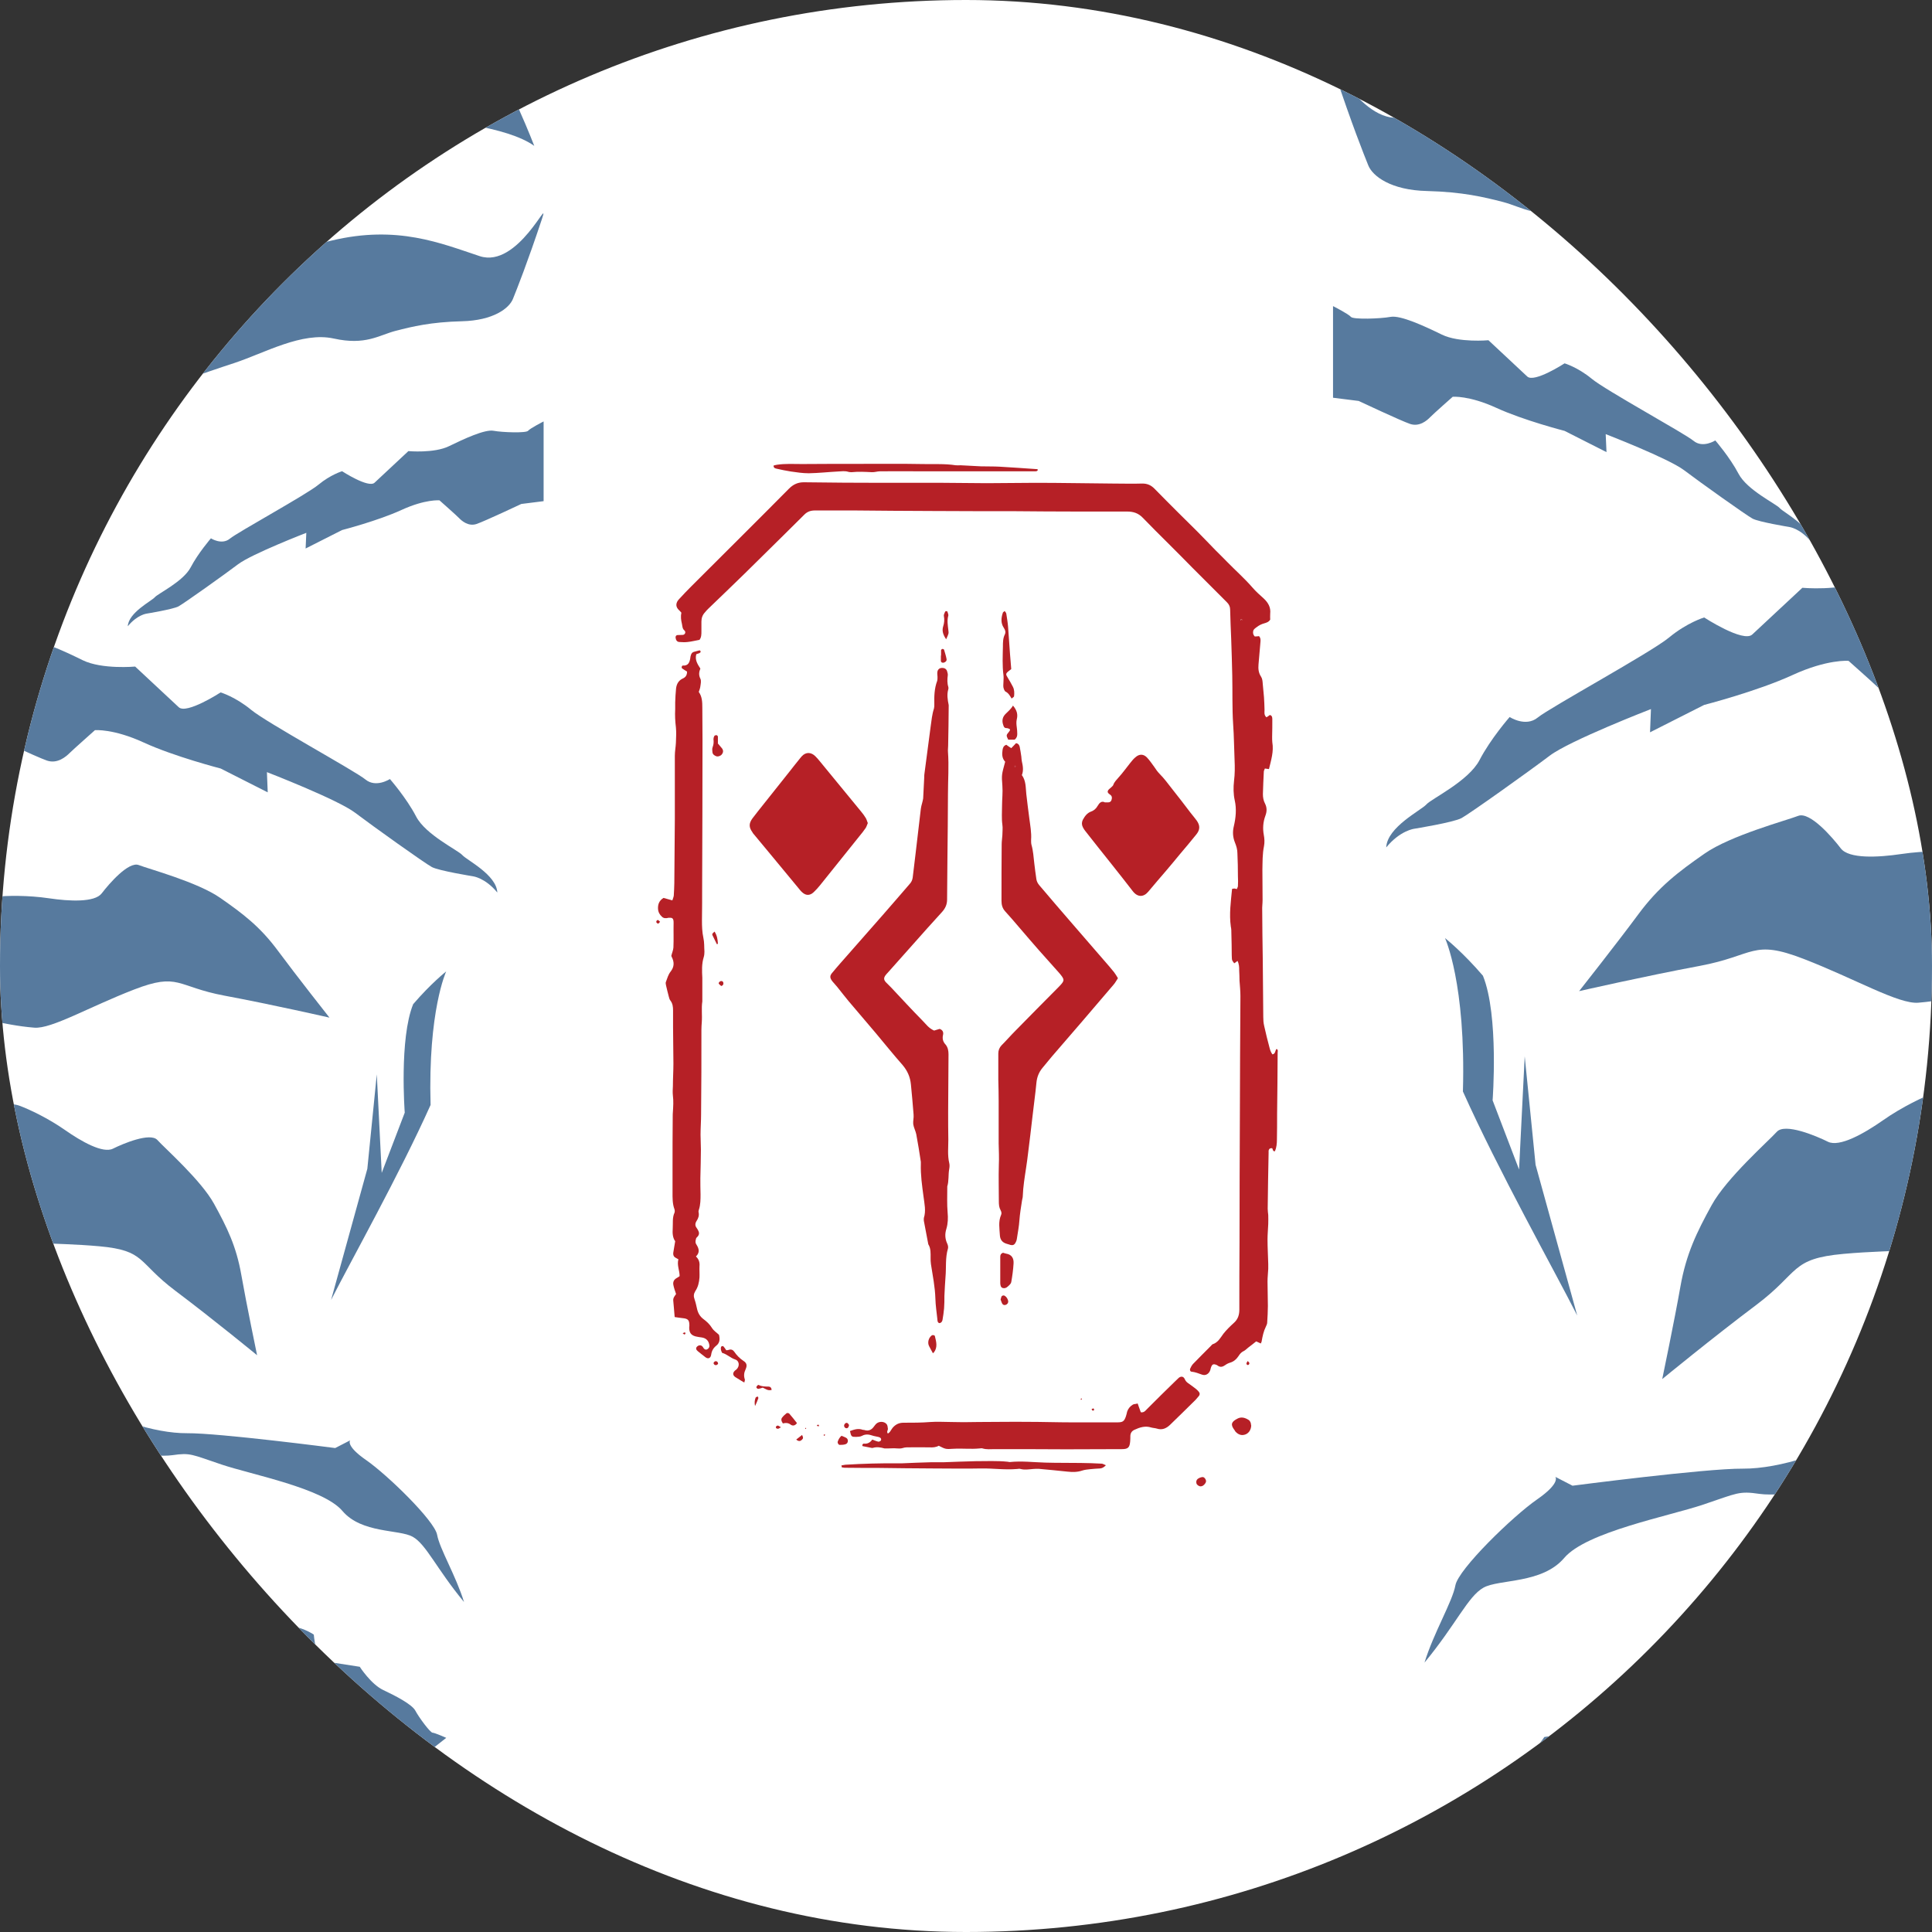 <svg xmlns="http://www.w3.org/2000/svg" fill="none" viewBox="0 0 75 75" height="75" width="75">
<rect x="0" y="0" width="75" height="75" fill="#333333" stroke="none"/>
<g clip-path="url(#clip0_2831_17148)">
<rect fill="white" rx="37.5" height="75" width="75"></rect>
<g clip-path="url(#clip1_2831_17148)">
<path fill="#B62026" d="M48.07 37.279C48.008 37.327 47.974 37.355 47.912 37.396C47.884 37.348 47.843 37.313 47.829 37.265C47.816 37.203 47.822 37.141 47.816 37.079C47.816 36.797 47.809 36.515 47.802 36.24C47.802 36.151 47.802 36.061 47.781 35.972C47.712 35.483 47.781 35.002 47.829 34.506C47.871 34.499 47.891 34.492 47.919 34.492C47.946 34.492 47.967 34.506 48.015 34.513C48.029 34.472 48.056 34.43 48.056 34.396C48.063 34.272 48.063 34.142 48.056 34.018C48.056 33.722 48.05 33.419 48.036 33.123C48.036 32.979 47.995 32.841 47.939 32.703C47.857 32.497 47.843 32.291 47.898 32.07C47.974 31.747 48.008 31.403 47.933 31.073C47.877 30.818 47.877 30.57 47.905 30.316C47.939 30.048 47.939 29.772 47.926 29.504C47.905 29.043 47.905 28.582 47.871 28.121C47.829 27.488 47.85 26.855 47.836 26.222C47.829 25.754 47.809 25.279 47.795 24.812C47.781 24.433 47.761 24.055 47.754 23.669C47.754 23.552 47.712 23.463 47.63 23.381C47.183 22.933 46.735 22.486 46.288 22.039C45.978 21.722 45.669 21.413 45.352 21.096C45.022 20.766 44.685 20.436 44.362 20.099C44.19 19.92 43.997 19.858 43.756 19.858C43.116 19.858 42.476 19.858 41.837 19.858C40.997 19.858 40.158 19.851 39.325 19.844C38.286 19.844 37.247 19.844 36.201 19.837C35.19 19.837 34.185 19.823 33.174 19.816C32.665 19.816 32.149 19.816 31.64 19.816C31.475 19.816 31.344 19.858 31.227 19.975C30.959 20.243 30.683 20.511 30.415 20.78C29.913 21.275 29.41 21.77 28.908 22.266C28.44 22.72 27.973 23.174 27.505 23.621C27.45 23.669 27.408 23.724 27.36 23.779C27.271 23.876 27.229 23.993 27.229 24.13C27.229 24.254 27.229 24.385 27.229 24.509C27.229 24.626 27.229 24.743 27.154 24.839C26.995 24.867 26.844 24.908 26.693 24.922C26.59 24.936 26.479 24.929 26.369 24.922C26.28 24.915 26.239 24.853 26.225 24.75C26.225 24.695 26.245 24.66 26.3 24.653C26.369 24.646 26.445 24.653 26.514 24.646C26.596 24.633 26.631 24.536 26.576 24.481C26.486 24.406 26.493 24.316 26.473 24.22C26.438 24.075 26.418 23.938 26.452 23.786C26.418 23.745 26.383 23.704 26.342 23.669C26.239 23.559 26.232 23.449 26.307 23.325C26.321 23.305 26.342 23.284 26.356 23.264C26.514 23.091 26.679 22.919 26.844 22.754C28.103 21.495 29.376 20.236 30.628 18.97C30.8 18.798 30.986 18.716 31.227 18.722C32.245 18.736 33.27 18.743 34.289 18.743C35.066 18.743 35.844 18.743 36.621 18.743C37.178 18.743 37.743 18.757 38.3 18.757C38.933 18.757 39.566 18.743 40.199 18.743C41.19 18.743 42.187 18.764 43.178 18.771C43.57 18.771 43.956 18.784 44.348 18.771C44.534 18.771 44.678 18.832 44.809 18.963C45.112 19.273 45.421 19.582 45.724 19.885C45.972 20.133 46.226 20.381 46.474 20.628C46.715 20.869 46.949 21.117 47.19 21.364C47.341 21.516 47.499 21.667 47.651 21.826C47.974 22.156 48.318 22.459 48.621 22.809C48.758 22.968 48.916 23.105 49.068 23.243C49.233 23.401 49.336 23.58 49.309 23.821C49.302 23.903 49.309 23.986 49.309 24.055C49.247 24.151 49.164 24.172 49.075 24.199C48.971 24.227 48.875 24.275 48.786 24.344C48.724 24.392 48.662 24.426 48.648 24.502C48.634 24.578 48.648 24.646 48.71 24.708C48.765 24.708 48.82 24.701 48.875 24.695C48.944 24.77 48.937 24.853 48.93 24.929C48.903 25.218 48.882 25.506 48.855 25.796C48.841 25.961 48.855 26.119 48.951 26.263C49.006 26.346 49.013 26.449 49.02 26.552C49.033 26.724 49.054 26.896 49.068 27.068C49.082 27.233 49.082 27.392 49.089 27.557C49.089 27.653 49.061 27.756 49.164 27.846C49.205 27.818 49.254 27.791 49.295 27.756C49.384 27.777 49.391 27.853 49.391 27.922C49.391 28.149 49.391 28.376 49.384 28.603C49.384 28.672 49.384 28.747 49.391 28.816C49.453 29.174 49.343 29.511 49.261 29.855C49.199 29.848 49.157 29.841 49.102 29.834C49.089 29.876 49.061 29.917 49.061 29.958C49.047 30.247 49.033 30.536 49.026 30.825C49.026 30.956 49.047 31.08 49.109 31.197C49.185 31.348 49.185 31.499 49.123 31.665C49.033 31.905 49.013 32.16 49.061 32.414C49.089 32.559 49.095 32.703 49.068 32.848C49.006 33.151 49.013 33.46 49.006 33.77C49.006 34.162 49.013 34.547 49.013 34.94C49.013 35.077 48.992 35.208 48.999 35.346C48.999 35.972 49.013 36.598 49.02 37.217C49.026 37.967 49.033 38.717 49.04 39.474C49.04 39.591 49.047 39.708 49.075 39.825C49.137 40.114 49.212 40.403 49.288 40.692C49.309 40.774 49.343 40.864 49.398 40.932C49.522 40.905 49.494 40.781 49.556 40.719C49.625 40.754 49.598 40.816 49.598 40.864C49.598 41.655 49.584 42.439 49.577 43.23C49.577 43.568 49.577 43.898 49.57 44.235C49.57 44.386 49.556 44.545 49.494 44.689C49.391 44.717 49.419 44.565 49.371 44.572C49.274 44.572 49.261 44.62 49.247 44.669C49.247 44.696 49.247 44.724 49.247 44.751C49.233 45.474 49.219 46.196 49.212 46.925C49.212 47.008 49.226 47.09 49.233 47.166C49.233 47.283 49.24 47.4 49.233 47.517C49.226 47.717 49.205 47.916 49.205 48.116C49.205 48.432 49.226 48.749 49.233 49.065C49.233 49.127 49.233 49.189 49.233 49.258C49.226 49.423 49.205 49.581 49.205 49.746C49.205 50.063 49.219 50.379 49.219 50.696C49.219 50.909 49.205 51.129 49.192 51.343C49.192 51.398 49.164 51.446 49.144 51.494C49.054 51.673 49.013 51.865 48.978 52.065C48.978 52.093 48.958 52.113 48.944 52.154C48.889 52.127 48.834 52.106 48.765 52.072C48.662 52.154 48.559 52.237 48.449 52.319C48.394 52.361 48.339 52.423 48.277 52.45C48.187 52.492 48.132 52.56 48.084 52.636C48.001 52.76 47.898 52.856 47.754 52.898C47.685 52.918 47.616 52.953 47.561 52.994C47.465 53.063 47.368 53.09 47.265 53.008C47.258 53.008 47.251 53.001 47.245 52.994C47.1 52.932 47.052 52.953 47.004 53.104C46.997 53.131 46.99 53.159 46.983 53.186C46.935 53.331 46.804 53.413 46.667 53.365C46.529 53.317 46.398 53.262 46.254 53.248C46.206 53.248 46.185 53.186 46.199 53.138C46.226 53.076 46.261 53.008 46.309 52.953C46.543 52.712 46.777 52.478 47.017 52.237C47.038 52.216 47.052 52.189 47.079 52.182C47.286 52.113 47.375 51.934 47.492 51.776C47.616 51.618 47.761 51.48 47.905 51.349C48.056 51.212 48.111 51.047 48.111 50.84C48.111 49.973 48.111 49.099 48.118 48.233C48.118 46.574 48.125 44.916 48.132 43.258C48.132 41.731 48.146 40.196 48.153 38.669C48.153 38.469 48.132 38.27 48.118 38.07C48.118 37.933 48.111 37.802 48.105 37.664C48.105 37.547 48.105 37.43 48.036 37.293L48.07 37.279ZM48.215 24.089C48.215 24.089 48.215 24.062 48.215 24.041C48.194 24.041 48.18 24.041 48.16 24.048C48.16 24.062 48.16 24.082 48.173 24.089C48.18 24.089 48.201 24.089 48.215 24.089Z"></path>
<path fill="#B62026" d="M36.25 40.01C36.332 39.983 36.408 39.962 36.477 39.942C36.6 39.983 36.635 40.079 36.607 40.182C36.573 40.334 36.614 40.451 36.711 40.554C36.8 40.664 36.821 40.795 36.821 40.932C36.821 41.675 36.807 42.419 36.807 43.162C36.807 43.526 36.807 43.884 36.814 44.249C36.814 44.545 36.779 44.847 36.848 45.143C36.869 45.219 36.862 45.308 36.848 45.384C36.807 45.604 36.841 45.838 36.773 46.058C36.773 46.072 36.773 46.093 36.773 46.113C36.773 46.43 36.759 46.746 36.786 47.063C36.807 47.283 36.8 47.496 36.738 47.703C36.676 47.902 36.683 48.088 36.773 48.281C36.8 48.336 36.814 48.411 36.8 48.467C36.69 48.831 36.738 49.203 36.704 49.574C36.683 49.815 36.676 50.063 36.662 50.304C36.662 50.469 36.662 50.627 36.649 50.792C36.635 50.943 36.614 51.095 36.587 51.246C36.573 51.308 36.532 51.363 36.456 51.363C36.387 51.329 36.394 51.26 36.387 51.198C36.36 50.937 36.318 50.675 36.312 50.414C36.298 49.959 36.208 49.519 36.139 49.072C36.126 48.989 36.126 48.907 36.126 48.831C36.126 48.652 36.139 48.467 36.036 48.301C35.981 47.999 35.919 47.696 35.864 47.393C35.864 47.359 35.857 47.318 35.864 47.283C35.954 47.001 35.885 46.726 35.851 46.45C35.795 46.031 35.734 45.611 35.747 45.184C35.747 45.157 35.747 45.13 35.747 45.102C35.692 44.744 35.637 44.386 35.569 44.029C35.541 43.898 35.472 43.774 35.452 43.643C35.438 43.52 35.479 43.389 35.465 43.265C35.438 42.88 35.397 42.487 35.362 42.102C35.334 41.813 35.231 41.572 35.039 41.345C34.681 40.939 34.344 40.52 33.993 40.1C33.642 39.687 33.291 39.274 32.94 38.861C32.789 38.682 32.651 38.497 32.5 38.311C32.445 38.242 32.376 38.173 32.321 38.105C32.204 37.96 32.204 37.877 32.321 37.747C32.41 37.637 32.507 37.527 32.603 37.416C33.153 36.79 33.704 36.164 34.254 35.538C34.612 35.132 34.963 34.719 35.321 34.307C35.383 34.238 35.417 34.162 35.431 34.066C35.465 33.763 35.507 33.453 35.541 33.151C35.61 32.566 35.678 31.981 35.747 31.396C35.754 31.327 35.775 31.259 35.795 31.183C35.809 31.121 35.83 31.059 35.837 30.997C35.851 30.729 35.864 30.454 35.878 30.185C35.878 30.137 35.878 30.096 35.885 30.048C35.968 29.435 36.043 28.83 36.126 28.217C36.16 27.977 36.181 27.736 36.257 27.502C36.27 27.454 36.27 27.392 36.27 27.344C36.263 27.034 36.27 26.731 36.38 26.435C36.394 26.387 36.394 26.332 36.394 26.277C36.394 26.222 36.38 26.167 36.387 26.112C36.387 26.016 36.449 25.947 36.525 25.933C36.649 25.913 36.738 25.961 36.766 26.057C36.779 26.105 36.8 26.167 36.793 26.215C36.773 26.367 36.766 26.518 36.814 26.669C36.821 26.697 36.821 26.724 36.814 26.752C36.752 26.958 36.786 27.165 36.828 27.371C36.828 27.392 36.828 27.405 36.828 27.426C36.828 27.935 36.814 28.438 36.807 28.947C36.807 29.029 36.793 29.112 36.8 29.188C36.841 29.731 36.8 30.275 36.8 30.818C36.8 31.658 36.786 32.504 36.779 33.343C36.779 33.866 36.766 34.396 36.766 34.919C36.766 35.112 36.697 35.263 36.566 35.407C36.181 35.827 35.802 36.254 35.424 36.68C35.108 37.038 34.784 37.396 34.468 37.754C34.44 37.788 34.406 37.816 34.378 37.857C34.303 37.96 34.303 38.029 34.385 38.125C34.454 38.201 34.529 38.263 34.598 38.339C34.997 38.765 35.397 39.199 35.809 39.618C35.94 39.749 36.05 39.914 36.257 40.004L36.25 40.01Z"></path>
<path fill="#B62026" d="M26.19 51.122C26.17 50.895 26.156 50.689 26.135 50.482C26.128 50.372 26.204 50.297 26.245 50.235C26.204 50.111 26.163 50.001 26.142 49.891C26.115 49.774 26.156 49.677 26.266 49.615C26.307 49.595 26.342 49.567 26.383 49.54C26.383 49.32 26.273 49.113 26.335 48.886C26.3 48.865 26.266 48.845 26.225 48.824C26.149 48.783 26.128 48.714 26.135 48.639C26.156 48.494 26.184 48.356 26.211 48.184C26.115 48.054 26.101 47.875 26.115 47.689C26.128 47.483 26.094 47.269 26.184 47.077C26.197 47.042 26.197 46.987 26.184 46.946C26.101 46.726 26.108 46.499 26.108 46.279C26.108 45.962 26.108 45.645 26.108 45.329C26.108 44.669 26.108 44.008 26.115 43.347C26.115 43.285 26.115 43.224 26.122 43.155C26.135 42.948 26.149 42.742 26.122 42.536C26.108 42.412 26.115 42.281 26.122 42.157C26.122 41.868 26.142 41.579 26.142 41.29C26.142 40.809 26.128 40.334 26.128 39.852C26.128 39.646 26.128 39.432 26.128 39.226C26.128 39.089 26.115 38.958 26.025 38.841C25.991 38.8 25.977 38.745 25.963 38.689C25.922 38.538 25.888 38.394 25.853 38.242C25.846 38.201 25.833 38.146 25.853 38.111C25.901 37.981 25.943 37.829 26.032 37.719C26.184 37.527 26.177 37.341 26.073 37.141C26.067 37.128 26.06 37.107 26.06 37.107C26.087 36.99 26.135 36.887 26.142 36.783C26.156 36.467 26.142 36.151 26.149 35.834C26.149 35.8 26.149 35.758 26.142 35.724C26.128 35.662 26.094 35.628 26.032 35.628C26.005 35.628 25.977 35.628 25.95 35.628C25.86 35.655 25.764 35.655 25.695 35.586C25.606 35.504 25.551 35.407 25.544 35.277C25.537 35.098 25.592 34.96 25.757 34.857C25.86 34.885 25.97 34.919 26.101 34.953C26.122 34.885 26.149 34.823 26.156 34.768C26.17 34.602 26.17 34.444 26.177 34.279C26.184 33.447 26.19 32.614 26.197 31.782C26.197 30.97 26.197 30.151 26.197 29.339C26.197 29.167 26.232 28.995 26.239 28.83C26.245 28.63 26.259 28.431 26.239 28.238C26.211 28.004 26.197 27.77 26.211 27.536C26.211 27.447 26.211 27.357 26.211 27.268C26.218 27.089 26.225 26.903 26.245 26.724C26.266 26.552 26.342 26.415 26.507 26.339C26.617 26.291 26.672 26.208 26.672 26.071C26.61 26.029 26.541 25.995 26.479 25.947C26.445 25.919 26.466 25.837 26.507 25.837C26.713 25.851 26.768 25.72 26.796 25.555C26.796 25.513 26.81 25.465 26.823 25.424C26.844 25.362 26.878 25.314 26.954 25.3C27.023 25.286 27.092 25.259 27.161 25.245C27.216 25.279 27.209 25.321 27.161 25.348C27.126 25.369 27.078 25.376 27.03 25.396C26.968 25.617 27.078 25.782 27.188 25.954C27.133 26.084 27.119 26.208 27.188 26.346C27.229 26.428 27.202 26.539 27.188 26.642C27.181 26.711 27.154 26.779 27.126 26.862C27.257 27.041 27.264 27.254 27.264 27.474C27.264 27.88 27.271 28.286 27.271 28.699C27.271 30.619 27.264 32.538 27.257 34.458C27.257 34.885 27.257 35.311 27.25 35.731C27.25 35.958 27.257 36.185 27.305 36.405C27.346 36.584 27.333 36.763 27.346 36.942C27.346 37.011 27.34 37.086 27.319 37.155C27.236 37.423 27.25 37.692 27.264 37.96C27.264 38.05 27.264 38.139 27.264 38.228C27.264 38.435 27.264 38.641 27.264 38.848C27.264 38.855 27.264 38.868 27.264 38.875C27.223 39.144 27.264 39.412 27.243 39.68C27.236 39.776 27.229 39.88 27.229 39.976C27.229 41.07 27.229 42.164 27.216 43.265C27.216 43.526 27.195 43.788 27.195 44.049C27.195 44.242 27.209 44.428 27.209 44.62C27.209 44.992 27.195 45.363 27.188 45.735C27.188 45.941 27.188 46.148 27.195 46.361C27.195 46.561 27.195 46.76 27.133 46.953C27.119 46.987 27.112 47.029 27.119 47.056C27.147 47.18 27.112 47.29 27.044 47.393C26.982 47.489 26.975 47.579 27.044 47.668C27.071 47.703 27.092 47.744 27.112 47.785C27.147 47.854 27.147 47.923 27.092 47.992C27.071 48.019 27.037 48.04 27.023 48.074C27.009 48.123 26.995 48.178 27.002 48.226C27.002 48.26 27.023 48.294 27.044 48.329C27.14 48.48 27.168 48.632 27.016 48.776C27.133 48.886 27.168 49.01 27.154 49.154C27.147 49.299 27.161 49.444 27.154 49.588C27.14 49.781 27.099 49.966 26.989 50.125C26.927 50.228 26.92 50.324 26.961 50.434C27.002 50.551 27.03 50.675 27.057 50.799C27.092 50.964 27.168 51.102 27.305 51.205C27.436 51.301 27.553 51.411 27.642 51.556C27.711 51.666 27.835 51.742 27.911 51.817C27.959 52.01 27.931 52.141 27.8 52.244C27.69 52.333 27.628 52.443 27.608 52.588C27.587 52.732 27.484 52.767 27.381 52.684C27.278 52.608 27.181 52.526 27.085 52.45C27.016 52.395 27.009 52.333 27.05 52.285C27.112 52.216 27.202 52.203 27.264 52.264C27.284 52.285 27.298 52.306 27.312 52.333C27.346 52.381 27.395 52.409 27.45 52.381C27.512 52.354 27.546 52.292 27.539 52.23C27.518 52.058 27.422 51.948 27.243 51.92C27.161 51.907 27.078 51.9 27.002 51.879C26.823 51.831 26.755 51.728 26.755 51.542C26.755 51.514 26.762 51.487 26.762 51.459C26.762 51.246 26.713 51.191 26.5 51.17C26.411 51.164 26.321 51.143 26.197 51.129L26.19 51.122Z"></path>
<path fill="#B62026" d="M39.022 29.573C38.899 29.442 38.892 29.284 38.919 29.112C38.933 29.029 38.954 28.954 39.064 28.912C39.119 28.954 39.181 28.995 39.256 29.043C39.325 28.974 39.387 28.912 39.442 28.85C39.538 28.864 39.573 28.933 39.587 29.002C39.614 29.126 39.628 29.25 39.648 29.373C39.655 29.435 39.655 29.504 39.669 29.559C39.711 29.738 39.738 29.917 39.669 30.089C39.834 30.316 39.814 30.577 39.841 30.825C39.876 31.142 39.917 31.451 39.958 31.768C39.993 32.043 40.048 32.325 40.027 32.607C40.027 32.669 40.027 32.738 40.041 32.793C40.109 33.027 40.123 33.275 40.151 33.515C40.171 33.722 40.206 33.928 40.233 34.135C40.247 34.217 40.282 34.286 40.337 34.355C40.55 34.602 40.756 34.85 40.97 35.098C41.19 35.352 41.403 35.6 41.623 35.855C42.036 36.329 42.449 36.811 42.862 37.286C42.992 37.437 43.123 37.582 43.247 37.74C43.302 37.809 43.343 37.884 43.398 37.974C43.336 38.063 43.295 38.153 43.226 38.228C42.82 38.703 42.414 39.178 42.008 39.653C41.616 40.107 41.231 40.554 40.839 41.008C40.715 41.153 40.598 41.304 40.474 41.449C40.33 41.62 40.254 41.813 40.233 42.04C40.192 42.474 40.13 42.9 40.082 43.334C40.027 43.808 39.972 44.283 39.91 44.765C39.889 44.951 39.862 45.143 39.834 45.329C39.779 45.694 39.717 46.065 39.704 46.437C39.704 46.492 39.683 46.547 39.676 46.595C39.635 46.856 39.593 47.111 39.573 47.373C39.559 47.606 39.511 47.84 39.477 48.074C39.47 48.136 39.449 48.198 39.415 48.253C39.373 48.329 39.311 48.349 39.229 48.329C39.174 48.315 39.126 48.294 39.071 48.281C38.912 48.233 38.83 48.129 38.816 47.964C38.802 47.696 38.747 47.421 38.864 47.159C38.892 47.097 38.871 47.035 38.843 46.98C38.782 46.87 38.775 46.76 38.775 46.636C38.775 46.168 38.761 45.694 38.775 45.226C38.788 44.944 38.775 44.669 38.768 44.393C38.768 44.111 38.768 43.829 38.768 43.554C38.768 43.285 38.768 43.01 38.768 42.742C38.768 42.46 38.761 42.178 38.754 41.903C38.754 41.62 38.754 41.338 38.754 41.063C38.754 41.008 38.754 40.953 38.754 40.898C38.754 40.774 38.795 40.671 38.878 40.581C39.064 40.396 39.236 40.196 39.422 40.01C39.979 39.439 40.543 38.875 41.1 38.311C41.341 38.063 41.341 38.036 41.121 37.774C40.859 37.478 40.591 37.183 40.33 36.887C40.082 36.605 39.834 36.316 39.587 36.027C39.401 35.806 39.208 35.586 39.016 35.373C38.912 35.256 38.878 35.125 38.878 34.974C38.878 34.238 38.878 33.508 38.885 32.772C38.885 32.655 38.906 32.538 38.912 32.421C38.912 32.284 38.933 32.146 38.912 32.015C38.878 31.768 38.899 31.527 38.899 31.286C38.899 31.025 38.933 30.763 38.912 30.502C38.878 30.075 38.885 30.075 39.016 29.587L39.022 29.573ZM39.408 29.724C39.408 29.724 39.387 29.745 39.38 29.759L39.401 29.772C39.415 29.765 39.422 29.752 39.428 29.738L39.415 29.724H39.408Z"></path>
<path fill="#B62026" d="M33.69 31.947C33.663 32.008 33.642 32.084 33.608 32.139C33.532 32.249 33.449 32.359 33.36 32.463C32.851 33.096 32.342 33.736 31.832 34.368C31.757 34.458 31.681 34.547 31.592 34.63C31.44 34.775 31.282 34.775 31.131 34.63C31.076 34.582 31.034 34.52 30.986 34.465C30.656 34.066 30.332 33.674 30.002 33.275C29.755 32.979 29.507 32.676 29.259 32.38C29.238 32.359 29.225 32.339 29.211 32.311C29.067 32.112 29.067 31.967 29.211 31.768C29.355 31.575 29.514 31.382 29.665 31.19C29.988 30.784 30.305 30.385 30.628 29.979C30.78 29.786 30.931 29.593 31.082 29.408C31.096 29.394 31.11 29.38 31.117 29.366C31.289 29.174 31.502 29.201 31.66 29.366C31.784 29.49 31.894 29.642 32.011 29.779C32.486 30.357 32.961 30.935 33.435 31.513C33.497 31.589 33.559 31.671 33.608 31.754C33.642 31.809 33.656 31.871 33.683 31.94L33.69 31.947Z"></path>
<path fill="#B62026" d="M42.882 31.148C42.937 31.148 42.979 31.148 43.013 31.148C43.068 31.148 43.123 31.128 43.144 31.066C43.171 30.997 43.178 30.921 43.116 30.866C43.061 30.818 42.979 30.784 43.006 30.701C43.027 30.646 43.089 30.612 43.13 30.57C43.164 30.536 43.206 30.509 43.219 30.467C43.261 30.35 43.343 30.275 43.419 30.185C43.584 30.006 43.722 29.807 43.873 29.621C43.935 29.545 43.997 29.463 44.073 29.401C44.224 29.263 44.389 29.263 44.527 29.408C44.63 29.518 44.719 29.648 44.809 29.772C44.871 29.869 44.94 29.965 45.022 30.048C45.194 30.22 45.339 30.419 45.49 30.612C45.738 30.921 45.978 31.238 46.219 31.554C46.295 31.651 46.378 31.747 46.453 31.85C46.591 32.043 46.591 32.208 46.44 32.394C46.233 32.655 46.013 32.91 45.8 33.164C45.628 33.371 45.456 33.584 45.277 33.791C45.043 34.066 44.802 34.341 44.575 34.616C44.396 34.83 44.162 34.843 43.969 34.589C43.708 34.245 43.433 33.907 43.164 33.563C42.82 33.13 42.476 32.703 42.139 32.27C42.098 32.222 42.064 32.167 42.036 32.112C41.988 32.015 41.988 31.919 42.036 31.823C42.112 31.685 42.201 31.561 42.352 31.506C42.469 31.465 42.552 31.389 42.614 31.279C42.676 31.169 42.758 31.087 42.882 31.142V31.148Z"></path>
<path fill="#B62026" d="M44.162 54.48C44.21 54.618 44.252 54.728 44.286 54.824C44.41 54.845 44.465 54.762 44.527 54.7C44.891 54.336 45.256 53.971 45.628 53.613C45.676 53.572 45.717 53.524 45.765 53.482C45.862 53.413 45.951 53.434 45.999 53.551C46.027 53.613 46.068 53.654 46.116 53.689C46.226 53.764 46.336 53.847 46.44 53.929C46.474 53.957 46.508 53.992 46.536 54.026C46.584 54.081 46.584 54.143 46.536 54.198C46.495 54.246 46.453 54.294 46.412 54.342C46.082 54.666 45.758 54.989 45.421 55.312C45.277 55.45 45.112 55.526 44.905 55.457C44.836 55.436 44.761 55.436 44.692 55.416C44.458 55.34 44.245 55.409 44.038 55.505C43.935 55.553 43.887 55.629 43.88 55.739C43.88 55.808 43.88 55.884 43.873 55.959C43.852 56.193 43.791 56.255 43.55 56.255C42.827 56.255 42.105 56.262 41.382 56.262C40.832 56.262 40.282 56.255 39.731 56.255C39.36 56.255 38.995 56.255 38.623 56.255C38.458 56.255 38.3 56.276 38.142 56.228C38.107 56.214 38.073 56.228 38.032 56.228C37.694 56.262 37.35 56.221 37.013 56.241C36.704 56.262 36.704 56.255 36.442 56.124C36.332 56.186 36.208 56.193 36.084 56.186C35.789 56.179 35.493 56.186 35.197 56.186C35.142 56.186 35.087 56.2 35.039 56.214C34.97 56.234 34.901 56.234 34.825 56.228C34.708 56.214 34.591 56.228 34.474 56.228C34.426 56.228 34.385 56.228 34.337 56.228C34.185 56.186 34.041 56.159 33.883 56.207C33.862 56.214 33.828 56.207 33.8 56.2C33.697 56.179 33.594 56.159 33.484 56.138C33.456 56.083 33.504 56.035 33.539 56.042C33.676 56.056 33.779 56.001 33.862 55.884C33.952 55.918 34.027 55.952 34.103 55.966C34.13 55.966 34.172 55.946 34.192 55.925C34.22 55.884 34.206 55.835 34.165 55.808C34.144 55.794 34.117 55.787 34.089 55.78C34.014 55.76 33.931 55.753 33.855 55.725C33.718 55.677 33.587 55.67 33.463 55.739C33.387 55.78 33.305 55.773 33.229 55.78C33.057 55.78 33.043 55.773 32.995 55.553C33.153 55.498 33.312 55.436 33.491 55.505C33.518 55.512 33.546 55.505 33.573 55.519C33.724 55.56 33.835 55.505 33.924 55.381C33.952 55.347 33.979 55.306 34.007 55.278C34.117 55.168 34.323 55.168 34.419 55.285C34.454 55.326 34.461 55.402 34.468 55.464C34.474 55.519 34.406 55.581 34.468 55.65C34.495 55.629 34.523 55.615 34.543 55.588C34.585 55.533 34.619 55.464 34.667 55.409C34.777 55.292 34.901 55.23 35.073 55.23C35.424 55.23 35.775 55.23 36.119 55.202C36.387 55.182 36.656 55.202 36.924 55.202C37.082 55.202 37.247 55.209 37.406 55.209C37.591 55.209 37.777 55.202 37.97 55.202C38.61 55.202 39.249 55.189 39.889 55.196C40.467 55.196 41.045 55.216 41.623 55.216C42.077 55.216 42.538 55.216 42.992 55.216C43.116 55.216 43.24 55.216 43.364 55.216C43.584 55.216 43.639 55.182 43.708 54.982C43.729 54.92 43.742 54.858 43.756 54.797C43.797 54.679 43.873 54.59 43.976 54.528C44.018 54.501 44.08 54.508 44.148 54.487L44.162 54.48Z"></path>
<path fill="#B62026" d="M30.023 18.076C30.071 18.062 30.112 18.048 30.167 18.041C30.491 17.993 30.814 18.014 31.137 18.014C31.929 18.007 32.72 18.007 33.511 18.007C34.268 18.007 35.025 18 35.782 18.014C36.222 18.027 36.662 17.993 37.103 18.062C37.165 18.069 37.227 18.062 37.295 18.062C37.557 18.076 37.818 18.089 38.08 18.103C38.321 18.11 38.568 18.103 38.809 18.117C39.298 18.145 39.779 18.179 40.268 18.213C40.268 18.213 40.282 18.227 40.288 18.234C40.282 18.289 40.233 18.296 40.185 18.296C39.827 18.296 39.47 18.296 39.112 18.296C38.637 18.296 38.162 18.296 37.688 18.296C37.041 18.296 36.394 18.296 35.747 18.296C35.218 18.296 34.695 18.289 34.165 18.296C34.055 18.296 33.952 18.337 33.842 18.33C33.58 18.317 33.319 18.303 33.064 18.33C33.023 18.33 32.974 18.33 32.933 18.317C32.803 18.275 32.665 18.296 32.534 18.303C32.156 18.323 31.777 18.365 31.399 18.372C31.165 18.372 30.931 18.337 30.697 18.303C30.511 18.275 30.326 18.234 30.14 18.193C30.092 18.179 30.03 18.172 30.03 18.076H30.023Z"></path>
<path fill="#B62026" d="M32.658 56.888C32.713 56.881 32.761 56.867 32.816 56.861C33.498 56.819 34.185 56.799 34.873 56.806C34.922 56.806 34.963 56.806 35.011 56.806C35.39 56.792 35.768 56.771 36.146 56.764C36.312 56.764 36.47 56.764 36.635 56.764C37.048 56.751 37.461 56.73 37.873 56.723C38.286 56.723 38.699 56.702 39.112 56.744C39.139 56.744 39.167 56.757 39.194 56.757C39.655 56.709 40.109 56.764 40.571 56.778C41.032 56.792 41.492 56.785 41.953 56.792C42.222 56.792 42.49 56.806 42.765 56.819C42.813 56.819 42.855 56.854 42.931 56.881C42.855 56.957 42.793 56.998 42.703 57.005C42.58 57.012 42.449 57.019 42.325 57.033C42.215 57.046 42.112 57.053 42.008 57.088C41.823 57.15 41.637 57.15 41.444 57.129C41.066 57.088 40.688 57.053 40.316 57.019C40.247 57.019 40.172 57.019 40.103 57.026C39.944 57.039 39.779 57.067 39.621 57.026C39.58 57.012 39.532 57.019 39.483 57.026C39.016 57.067 38.555 56.998 38.087 57.005C37.468 57.019 36.841 57.005 36.215 57.005C35.5 57.005 34.784 56.991 34.062 56.984C33.635 56.984 33.209 56.984 32.789 56.978C32.748 56.978 32.706 56.964 32.672 56.957C32.672 56.936 32.672 56.916 32.672 56.902L32.658 56.888Z"></path>
<path fill="#B62026" d="M38.995 23.711C39.029 23.759 39.057 23.786 39.064 23.821C39.091 23.993 39.119 24.158 39.133 24.33C39.16 24.681 39.181 25.032 39.208 25.383C39.222 25.582 39.243 25.775 39.256 25.974C39.222 26.002 39.194 26.023 39.167 26.043C39.036 26.146 39.036 26.174 39.119 26.305C39.188 26.422 39.256 26.532 39.318 26.656C39.38 26.773 39.38 26.903 39.366 27.027C39.366 27.055 39.311 27.082 39.27 27.117C39.201 27 39.146 26.903 39.036 26.848C38.995 26.828 38.967 26.745 38.954 26.69C38.94 26.621 38.954 26.546 38.954 26.477C38.954 26.387 38.967 26.298 38.954 26.208C38.906 25.837 38.926 25.472 38.933 25.101C38.933 24.942 38.933 24.777 39.009 24.626C39.05 24.536 39.022 24.454 38.967 24.371C38.843 24.186 38.864 23.979 38.933 23.78C38.933 23.766 38.961 23.759 38.995 23.724V23.711Z"></path>
<path fill="#B62026" d="M38.94 48.632C38.94 48.632 39.016 48.659 39.057 48.666C39.284 48.7 39.36 48.859 39.346 49.051C39.332 49.292 39.298 49.54 39.256 49.774C39.243 49.836 39.181 49.891 39.126 49.939C39.071 49.994 39.002 50.022 38.926 50.001C38.843 49.973 38.837 49.891 38.83 49.822C38.83 49.478 38.83 49.134 38.83 48.79C38.83 48.721 38.85 48.666 38.933 48.632H38.94Z"></path>
<path fill="#B62026" d="M39.325 27.392C39.483 27.578 39.518 27.743 39.47 27.928C39.449 28.025 39.456 28.121 39.47 28.224C39.483 28.314 39.49 28.403 39.49 28.493C39.49 28.575 39.47 28.651 39.387 28.713H39.139C39.057 28.548 39.057 28.541 39.167 28.41C39.188 28.383 39.215 28.348 39.208 28.321C39.208 28.3 39.16 28.286 39.126 28.273C39.084 28.259 39.029 28.273 39.002 28.245C38.967 28.224 38.954 28.169 38.94 28.128C38.885 27.963 38.926 27.818 39.043 27.708C39.139 27.612 39.249 27.523 39.332 27.378L39.325 27.392Z"></path>
<path fill="#B62026" d="M28.915 53.647C28.915 53.647 28.881 53.661 28.874 53.661C28.764 53.592 28.66 53.531 28.55 53.462C28.447 53.393 28.433 53.303 28.523 53.214C28.544 53.193 28.564 53.18 28.585 53.166C28.722 53.042 28.709 52.829 28.537 52.774C28.351 52.712 28.22 52.567 28.034 52.519C27.993 52.443 27.966 52.368 27.993 52.285C27.993 52.264 28.069 52.244 28.076 52.258C28.117 52.299 28.151 52.354 28.193 52.416C28.22 52.416 28.255 52.416 28.289 52.402C28.378 52.368 28.454 52.402 28.502 52.471C28.599 52.615 28.716 52.732 28.86 52.829C28.991 52.911 29.011 53.008 28.943 53.159C28.881 53.29 28.867 53.413 28.915 53.551C28.922 53.579 28.908 53.613 28.901 53.641L28.915 53.647Z"></path>
<path fill="#B62026" d="M48.572 55.326C48.572 55.512 48.462 55.663 48.304 55.698C48.173 55.732 48.056 55.677 47.967 55.581C47.939 55.553 47.933 55.519 47.905 55.491C47.761 55.292 47.809 55.189 48.036 55.072C48.187 54.989 48.339 55.037 48.469 55.12C48.545 55.168 48.566 55.264 48.566 55.326H48.572Z"></path>
<path fill="#B62026" d="M27.876 28.871C27.924 28.926 27.973 28.988 28.027 29.05C28.083 29.126 28.083 29.201 28.027 29.277C27.986 29.339 27.89 29.38 27.814 29.36C27.732 29.332 27.663 29.284 27.656 29.194C27.649 29.133 27.642 29.064 27.663 29.009C27.704 28.905 27.711 28.802 27.697 28.692C27.697 28.651 27.711 28.603 27.732 28.568C27.745 28.548 27.794 28.534 27.821 28.541C27.835 28.541 27.869 28.575 27.869 28.596C27.869 28.685 27.869 28.775 27.869 28.871H27.876Z"></path>
<path fill="#B62026" d="M36.731 24.819C36.614 24.646 36.559 24.495 36.614 24.316C36.656 24.186 36.669 24.055 36.642 23.917C36.628 23.862 36.669 23.8 36.69 23.745C36.704 23.718 36.773 23.718 36.779 23.745C36.793 23.793 36.821 23.855 36.814 23.896C36.759 24.082 36.793 24.268 36.814 24.454C36.834 24.598 36.828 24.598 36.731 24.812V24.819Z"></path>
<path fill="#B62026" d="M30.387 55.251C30.319 55.154 30.319 55.079 30.367 55.023C30.415 54.962 30.477 54.907 30.539 54.858C30.559 54.845 30.621 54.858 30.635 54.872C30.738 54.989 30.842 55.12 30.938 55.244C30.869 55.347 30.773 55.361 30.697 55.306C30.601 55.23 30.498 55.23 30.387 55.258V55.251Z"></path>
<path fill="#B62026" d="M36.215 52.533C36.167 52.437 36.119 52.354 36.071 52.264C35.995 52.127 36.043 51.934 36.174 51.838C36.208 51.817 36.284 51.831 36.291 51.865C36.346 52.086 36.408 52.306 36.25 52.505C36.25 52.505 36.236 52.512 36.208 52.533H36.215Z"></path>
<path fill="#B62026" d="M32.672 55.739C32.734 55.767 32.803 55.787 32.858 55.822C32.947 55.884 32.926 56.028 32.83 56.062C32.754 56.09 32.672 56.09 32.596 56.09C32.548 56.09 32.507 56.014 32.52 55.966C32.548 55.884 32.589 55.801 32.672 55.732V55.739Z"></path>
<path fill="#B62026" d="M46.611 57.7C46.543 57.7 46.46 57.645 46.446 57.583C46.426 57.514 46.446 57.452 46.495 57.411C46.543 57.377 46.605 57.349 46.66 57.342C46.728 57.328 46.777 57.377 46.804 57.438C46.832 57.494 46.818 57.542 46.783 57.59C46.735 57.659 46.673 57.7 46.611 57.7Z"></path>
<path fill="#B62026" d="M36.532 25.451C36.532 25.383 36.532 25.307 36.532 25.238C36.532 25.218 36.566 25.197 36.587 25.19C36.607 25.19 36.642 25.204 36.649 25.224C36.683 25.341 36.724 25.465 36.745 25.582C36.759 25.651 36.711 25.699 36.649 25.72C36.594 25.741 36.532 25.72 36.525 25.658C36.525 25.589 36.525 25.513 36.525 25.445L36.532 25.451Z"></path>
<path fill="#B62026" d="M38.843 50.448C38.857 50.4 38.864 50.365 38.878 50.331C38.892 50.297 38.961 50.276 38.995 50.297C39.078 50.345 39.119 50.42 39.139 50.51C39.146 50.572 39.105 50.634 39.043 50.654C38.981 50.675 38.933 50.654 38.906 50.606C38.878 50.558 38.864 50.496 38.843 50.448Z"></path>
<path fill="#B62026" d="M29.954 53.957C29.809 53.998 29.72 53.916 29.61 53.868C29.555 53.888 29.493 53.909 29.431 53.916C29.41 53.916 29.362 53.881 29.362 53.854C29.362 53.826 29.39 53.799 29.417 53.771C29.424 53.764 29.452 53.758 29.465 53.771C29.582 53.826 29.706 53.826 29.83 53.826C29.899 53.826 29.947 53.868 29.954 53.957Z"></path>
<path fill="#B62026" d="M27.828 36.653C27.773 36.543 27.718 36.433 27.663 36.316C27.635 36.261 27.649 36.24 27.738 36.164C27.835 36.309 27.862 36.474 27.869 36.639C27.869 36.639 27.842 36.646 27.828 36.653Z"></path>
<path fill="#B62026" d="M29.328 54.569C29.328 54.569 29.307 54.569 29.307 54.562C29.287 54.459 29.294 54.349 29.335 54.253C29.342 54.232 29.39 54.225 29.417 54.212C29.424 54.232 29.445 54.26 29.438 54.28C29.404 54.377 29.362 54.473 29.321 54.562L29.328 54.569Z"></path>
<path fill="#B62026" d="M30.917 55.877C31.007 55.808 31.069 55.76 31.137 55.705C31.186 55.808 31.186 55.842 31.124 55.897C31.069 55.946 31.007 55.966 30.91 55.884L30.917 55.877Z"></path>
<path fill="#B62026" d="M32.961 55.319C32.947 55.409 32.906 55.45 32.858 55.443C32.803 55.443 32.761 55.388 32.768 55.333C32.782 55.264 32.844 55.216 32.899 55.244C32.926 55.258 32.947 55.306 32.961 55.319Z"></path>
<path fill="#B62026" d="M28 38.277C28 38.277 27.924 38.221 27.904 38.187C27.883 38.146 27.945 38.084 28 38.084C28.055 38.084 28.076 38.118 28.083 38.166C28.083 38.215 28.069 38.256 28 38.277Z"></path>
<path fill="#B62026" d="M27.869 52.953C27.869 52.953 27.828 52.994 27.8 52.994C27.745 53.001 27.69 52.953 27.704 52.904C27.704 52.884 27.745 52.849 27.773 52.842C27.835 52.836 27.876 52.877 27.876 52.946L27.869 52.953Z"></path>
<path fill="#B62026" d="M30.312 55.409C30.257 55.436 30.229 55.464 30.202 55.464C30.154 55.464 30.112 55.443 30.119 55.395C30.119 55.374 30.167 55.34 30.188 55.34C30.222 55.34 30.257 55.374 30.319 55.409H30.312Z"></path>
<path fill="#B62026" d="M25.626 35.779C25.626 35.779 25.578 35.848 25.551 35.855C25.53 35.855 25.489 35.827 25.482 35.806C25.461 35.765 25.509 35.703 25.544 35.717C25.571 35.724 25.592 35.758 25.626 35.786V35.779Z"></path>
<path fill="#B62026" d="M48.435 52.836C48.435 52.836 48.49 52.884 48.497 52.904C48.511 52.953 48.469 53.001 48.428 52.987C48.407 52.987 48.387 52.953 48.387 52.932C48.387 52.904 48.414 52.877 48.435 52.836Z"></path>
<path fill="#B62026" d="M26.507 51.755C26.541 51.742 26.569 51.721 26.583 51.721C26.596 51.721 26.61 51.755 26.61 51.776C26.61 51.776 26.583 51.803 26.569 51.803C26.548 51.803 26.535 51.776 26.5 51.755H26.507Z"></path>
<path fill="#B62026" d="M42.373 54.707C42.373 54.707 42.428 54.673 42.442 54.673C42.456 54.673 42.476 54.714 42.476 54.728C42.476 54.741 42.442 54.762 42.421 54.762C42.408 54.762 42.394 54.728 42.373 54.707Z"></path>
<path fill="#B62026" d="M31.798 55.361C31.798 55.361 31.75 55.367 31.729 55.361C31.722 55.361 31.715 55.333 31.715 55.319C31.736 55.319 31.757 55.306 31.777 55.306C31.777 55.306 31.791 55.333 31.798 55.354V55.361Z"></path>
<path fill="#B62026" d="M32.018 55.684C32.018 55.684 32.032 55.712 32.025 55.718C32.018 55.725 31.997 55.732 31.984 55.739C31.984 55.725 31.97 55.705 31.977 55.698C31.984 55.691 32.004 55.684 32.018 55.677V55.684Z"></path>
<path fill="#B62026" d="M31.275 55.471C31.275 55.471 31.261 55.471 31.254 55.464C31.254 55.45 31.268 55.436 31.275 55.429C31.275 55.429 31.289 55.429 31.296 55.436C31.296 55.45 31.282 55.464 31.282 55.471H31.275Z"></path>
<path fill="#B62026" d="M41.974 54.28C41.974 54.28 41.995 54.301 42.002 54.315C41.988 54.322 41.981 54.336 41.967 54.342C41.967 54.342 41.953 54.329 41.953 54.322C41.953 54.308 41.967 54.294 41.974 54.28Z"></path>
<path fill="#B62026" d="M48.215 24.089C48.215 24.089 48.18 24.103 48.173 24.089C48.166 24.082 48.16 24.062 48.16 24.048C48.18 24.048 48.194 24.048 48.215 24.041C48.215 24.055 48.215 24.069 48.215 24.089Z"></path>
<path fill="#B62026" d="M39.408 29.724C39.408 29.724 39.428 29.738 39.422 29.738C39.415 29.752 39.408 29.759 39.394 29.772C39.394 29.772 39.38 29.765 39.373 29.759C39.38 29.745 39.394 29.738 39.401 29.724H39.408Z"></path>
</g>
<g clip-path="url(#clip2_2831_17148)">
<path fill="#577B9F" d="M56.097 36.422C56.097 36.422 56.91 38.174 56.79 42.371C58.188 45.484 60.305 49.254 61.228 51.069L59.611 45.218L59.189 41.005L58.97 45.401L57.943 42.715C57.943 42.715 58.193 39.415 57.567 37.877C56.78 36.959 56.102 36.422 56.102 36.422H56.097Z"></path>
<path fill="#577A9E" d="M62.531 81.379C62.531 81.379 63.835 81.583 64.487 80.576C65.138 79.57 67.886 77.458 69.466 73.839C71.051 70.221 71.792 69.115 74.216 69.115H77.757V65.194C77.757 65.194 74.868 65.194 71.703 67.405C68.538 69.616 67.558 71.827 66.166 73.438C64.768 75.044 65.42 78.564 62.536 81.379H62.531Z"></path>
<path fill="#577A9E" d="M78.179 58.541L78.331 54.458C78.331 54.458 77.382 54.286 76.067 54.239C74.754 54.192 72.955 54.849 72.068 55.589C71.177 56.33 69.106 57.023 67.657 57.013C66.202 57.002 61.045 57.675 61.045 57.675L60.378 57.331C60.378 57.331 60.597 57.566 59.663 58.212C58.73 58.859 56.613 60.913 56.498 61.544C56.384 62.175 55.659 63.374 55.299 64.542C56.535 63.046 56.983 61.972 57.588 61.633C58.193 61.294 59.861 61.492 60.722 60.48C61.577 59.469 64.779 58.859 66.114 58.41C67.448 57.962 67.495 57.873 68.309 57.993C69.122 58.113 72.131 57.774 72.694 57.341C73.257 56.909 75.15 55.98 75.499 56.356C75.849 56.731 76.714 57.811 78.19 58.546L78.179 58.541Z"></path>
<path fill="#577A9E" d="M76.474 25.863C76.474 25.863 74.373 26.848 73.904 27.01C73.434 27.172 73.048 26.833 72.892 26.676C72.736 26.52 71.76 25.654 71.76 25.654C71.76 25.654 70.942 25.581 69.581 26.207C68.22 26.833 66.155 27.365 66.155 27.365L64.054 28.428L64.09 27.526C64.09 27.526 60.936 28.746 60.159 29.336C59.382 29.925 57.046 31.593 56.733 31.76C56.42 31.927 54.903 32.172 54.903 32.172C54.903 32.172 54.355 32.235 53.813 32.897C53.849 32.104 55.174 31.453 55.372 31.228C55.57 31.004 57.009 30.326 57.437 29.503C57.864 28.679 58.605 27.834 58.605 27.834C58.605 27.834 59.225 28.241 59.695 27.855C60.164 27.469 64.096 25.326 64.794 24.747C65.493 24.168 66.155 23.97 66.155 23.97C66.155 23.97 67.672 24.956 68.022 24.632C68.371 24.309 69.967 22.818 69.967 22.818C69.967 22.818 71.448 22.953 72.303 22.536C73.158 22.114 74.368 21.556 74.873 21.65C75.379 21.744 76.74 21.785 76.86 21.65C76.98 21.514 77.757 21.113 77.757 21.113V25.701L76.474 25.863Z"></path>
<path fill="#577A9E" d="M52.744 15.565C52.744 15.565 54.371 16.331 54.736 16.456C55.101 16.581 55.398 16.321 55.518 16.196C55.638 16.07 56.394 15.403 56.394 15.403C56.394 15.403 57.025 15.346 58.084 15.831C59.137 16.316 60.737 16.727 60.737 16.727L62.364 17.551L62.333 16.853C62.333 16.853 64.773 17.796 65.378 18.255C65.983 18.714 67.792 20.002 68.032 20.132C68.272 20.263 69.451 20.456 69.451 20.456C69.451 20.456 69.873 20.503 70.295 21.019C70.264 20.409 69.242 19.898 69.091 19.726C68.94 19.554 67.824 19.027 67.49 18.391C67.156 17.755 66.588 17.098 66.588 17.098C66.588 17.098 66.103 17.411 65.743 17.113C65.383 16.816 62.333 15.153 61.791 14.704C61.248 14.256 60.737 14.105 60.737 14.105C60.737 14.105 59.559 14.871 59.288 14.616C59.017 14.36 57.781 13.208 57.781 13.208C57.781 13.208 56.634 13.312 55.972 12.989C55.309 12.666 54.371 12.228 53.98 12.301C53.589 12.374 52.53 12.41 52.442 12.301C52.353 12.191 51.748 11.883 51.748 11.883V15.44L52.744 15.565Z"></path>
<path fill="#577A9E" d="M58.933 71.806C58.933 71.806 60.232 71.154 60.492 70.987C60.753 70.82 60.738 70.497 60.722 70.362C60.706 70.226 60.654 69.407 60.654 69.407C60.654 69.407 60.936 68.975 61.77 68.547C62.604 68.119 63.668 67.311 63.668 67.311L65.008 66.685L64.549 66.357C64.549 66.357 66.374 65.278 66.963 65.121C67.553 64.965 69.284 64.464 69.487 64.376C69.69 64.287 70.4 63.635 70.4 63.635C70.4 63.635 70.645 63.39 71.177 63.38C70.77 63.093 69.936 63.489 69.753 63.499C69.57 63.51 68.674 63.953 68.105 63.849C67.537 63.745 66.828 63.776 66.828 63.776C66.828 63.776 66.786 64.24 66.416 64.323C66.046 64.407 63.465 65.507 62.907 65.627C62.349 65.747 61.999 65.997 61.999 65.997C61.999 65.997 61.895 67.129 61.598 67.175C61.301 67.222 59.95 67.431 59.95 67.431C59.95 67.431 59.444 68.213 58.902 68.469C58.36 68.724 57.619 69.105 57.468 69.392C57.317 69.678 56.811 70.367 56.702 70.372C56.592 70.377 56.092 70.601 56.092 70.601L58.349 72.379L58.928 71.811L58.933 71.806Z"></path>
<path fill="#577A9E" d="M94.317 2.847C93.655 4.839 93.196 5.986 93.024 6.414C92.852 6.841 92.133 7.384 90.746 7.415C89.353 7.446 88.535 7.649 87.789 7.842C87.038 8.035 86.454 8.494 85.031 8.187C83.607 7.879 81.954 8.828 80.599 9.276C79.243 9.725 77.147 10.434 76.292 10.981C75.556 11.451 73.679 15.768 73.153 17.004L73.127 17.332C73.127 17.332 73.106 17.285 73.069 17.202C73.033 17.285 73.012 17.332 73.012 17.332L72.986 17.004C72.459 15.768 70.577 11.451 69.847 10.981C68.987 10.434 66.89 9.72 65.54 9.276C64.184 8.828 62.526 7.874 61.108 8.187C59.69 8.499 59.1 8.041 58.349 7.842C57.599 7.649 56.78 7.451 55.393 7.415C54.001 7.384 53.281 6.841 53.114 6.414C52.942 5.986 52.483 4.839 51.821 2.847C51.435 1.69 52.88 5.079 54.6 4.51C56.321 3.942 58.271 3.113 61.207 3.817C64.142 4.521 64.586 5.037 66.776 4.646C68.971 4.25 71.651 4.656 71.964 5.027C72.12 5.209 72.61 5.694 73.069 6.143C73.533 5.694 74.023 5.209 74.175 5.027C74.493 4.656 77.173 4.25 79.363 4.646C81.558 5.042 81.996 4.521 84.932 3.817C87.867 3.113 89.817 3.942 91.538 4.51C93.259 5.079 94.703 1.69 94.317 2.847Z"></path>
<path fill="#577A9E" d="M76.751 42.236C76.302 42.491 75.598 42.236 75.15 42.397C74.701 42.559 73.836 42.971 73.101 43.487C72.365 44.003 71.406 44.546 70.957 44.321C70.509 44.097 69.294 43.586 68.976 43.936C68.658 44.29 67.026 45.729 66.447 46.782C65.868 47.836 65.457 48.67 65.232 49.953C65.008 51.23 64.528 53.535 64.528 53.535C64.528 53.535 66.478 51.934 68.178 50.657C69.878 49.379 69.492 48.863 71.568 48.675C73.643 48.488 75.536 48.613 76.177 48.227C76.818 47.841 77.236 47.492 77.715 47.137C78.195 46.782 78.961 46.657 78.961 46.657L76.756 42.241L76.751 42.236Z"></path>
<path fill="#577A9E" d="M77.746 33.679C77.215 33.71 76.688 33.152 76.198 33.09C75.708 33.027 74.727 33.017 73.815 33.152C72.902 33.288 71.771 33.345 71.458 32.933C71.145 32.522 70.264 31.494 69.805 31.672C69.352 31.849 67.188 32.428 66.171 33.137C65.154 33.846 64.393 34.419 63.595 35.499C62.802 36.573 61.301 38.476 61.301 38.476C61.301 38.476 63.835 37.897 65.983 37.496C68.131 37.094 68.011 36.448 70.019 37.225C72.026 38.002 73.7 38.987 74.467 38.925C75.233 38.862 75.775 38.732 76.38 38.627C76.985 38.523 77.752 38.758 77.752 38.758V33.679H77.746Z"></path>
</g>
<g clip-path="url(#clip3_2831_17148)">
<path fill="#577B9F" d="M17.319 37.716C17.319 37.716 16.611 39.241 16.715 42.894C15.499 45.603 13.656 48.884 12.853 50.463L14.26 45.372L14.627 41.705L14.818 45.531L15.712 43.193C15.712 43.193 15.494 40.321 16.039 38.982C16.724 38.183 17.314 37.716 17.314 37.716H17.319Z"></path>
<path fill="#577A9E" d="M11.719 76.843C11.719 76.843 10.584 77.02 10.017 76.144C9.45 75.269 7.058 73.431 5.683 70.281C4.303 67.132 3.659 66.17 1.549 66.17H-1.533V62.757C-1.533 62.757 0.981 62.757 3.736 64.681C6.491 66.605 7.344 68.529 8.556 69.932C9.772 71.329 9.204 74.393 11.714 76.843H11.719Z"></path>
<path fill="#577A9E" d="M-1.9 56.967L-2.032 53.413C-2.032 53.413 -1.206 53.263 -0.062 53.223C1.081 53.182 2.647 53.754 3.418 54.398C4.194 55.042 5.996 55.646 7.258 55.637C8.524 55.628 13.012 56.213 13.012 56.213L13.593 55.914C13.593 55.914 13.402 56.118 14.214 56.681C15.027 57.243 16.869 59.031 16.969 59.58C17.069 60.13 17.7 61.173 18.013 62.19C16.937 60.887 16.547 59.953 16.021 59.657C15.494 59.363 14.042 59.535 13.293 58.655C12.549 57.774 9.763 57.243 8.601 56.853C7.439 56.463 7.398 56.386 6.69 56.49C5.982 56.594 3.364 56.299 2.874 55.923C2.384 55.546 0.736 54.738 0.432 55.065C0.128 55.392 -0.625 56.331 -1.909 56.971L-1.9 56.967Z"></path>
<path fill="#577A9E" d="M-0.416 28.526C-0.416 28.526 1.413 29.384 1.821 29.525C2.229 29.665 2.565 29.37 2.701 29.234C2.838 29.098 3.686 28.345 3.686 28.345C3.686 28.345 4.399 28.281 5.583 28.826C6.768 29.37 8.565 29.833 8.565 29.833L10.393 30.759L10.362 29.974C10.362 29.974 13.107 31.036 13.783 31.549C14.46 32.062 16.493 33.514 16.765 33.659C17.037 33.804 18.358 34.017 18.358 34.017C18.358 34.017 18.834 34.072 19.306 34.648C19.274 33.958 18.122 33.391 17.949 33.196C17.777 33.001 16.524 32.411 16.152 31.694C15.78 30.977 15.136 30.242 15.136 30.242C15.136 30.242 14.596 30.596 14.187 30.26C13.779 29.924 10.357 28.059 9.749 27.555C9.141 27.052 8.565 26.879 8.565 26.879C8.565 26.879 7.244 27.737 6.94 27.455C6.636 27.174 5.247 25.876 5.247 25.876C5.247 25.876 3.958 25.994 3.214 25.631C2.47 25.264 1.417 24.778 0.977 24.86C0.537 24.941 -0.648 24.978 -0.752 24.86C-0.856 24.742 -1.533 24.392 -1.533 24.392V28.386L-0.416 28.526Z"></path>
<path fill="#577A9E" d="M20.237 19.564C20.237 19.564 18.821 20.231 18.503 20.34C18.185 20.448 17.927 20.222 17.822 20.113C17.718 20.004 17.06 19.423 17.06 19.423C17.06 19.423 16.511 19.373 15.59 19.795C14.673 20.217 13.28 20.576 13.28 20.576L11.864 21.293L11.891 20.684C11.891 20.684 9.767 21.506 9.241 21.905C8.714 22.305 7.14 23.425 6.931 23.539C6.722 23.652 5.697 23.82 5.697 23.82C5.697 23.82 5.329 23.861 4.961 24.311C4.989 23.779 5.878 23.335 6.01 23.185C6.141 23.035 7.112 22.577 7.403 22.023C7.693 21.47 8.188 20.898 8.188 20.898C8.188 20.898 8.61 21.17 8.923 20.911C9.236 20.653 11.891 19.205 12.363 18.815C12.835 18.425 13.28 18.293 13.28 18.293C13.28 18.293 14.305 18.96 14.541 18.738C14.777 18.515 15.853 17.512 15.853 17.512C15.853 17.512 16.851 17.603 17.427 17.322C18.004 17.041 18.821 16.659 19.161 16.723C19.501 16.786 20.423 16.818 20.5 16.723C20.577 16.628 21.103 16.36 21.103 16.36V19.455L20.237 19.564Z"></path>
<path fill="#577A9E" d="M14.85 68.511C14.85 68.511 13.72 67.944 13.493 67.799C13.266 67.654 13.28 67.372 13.293 67.254C13.307 67.136 13.352 66.424 13.352 66.424C13.352 66.424 13.107 66.047 12.381 65.675C11.655 65.303 10.729 64.6 10.729 64.6L9.563 64.055L9.962 63.769C9.962 63.769 8.374 62.83 7.861 62.694C7.348 62.557 5.842 62.122 5.665 62.045C5.488 61.967 4.871 61.4 4.871 61.4C4.871 61.4 4.657 61.187 4.194 61.178C4.548 60.928 5.274 61.273 5.433 61.282C5.592 61.291 6.373 61.677 6.867 61.586C7.362 61.495 7.979 61.523 7.979 61.523C7.979 61.523 8.015 61.927 8.338 61.999C8.66 62.072 10.906 63.029 11.392 63.134C11.877 63.238 12.181 63.456 12.181 63.456C12.181 63.456 12.272 64.441 12.531 64.481C12.79 64.522 13.965 64.704 13.965 64.704C13.965 64.704 14.405 65.385 14.877 65.607C15.349 65.829 15.993 66.161 16.125 66.41C16.257 66.66 16.697 67.259 16.792 67.263C16.887 67.268 17.323 67.463 17.323 67.463L15.358 69.01L14.854 68.516L14.85 68.511Z"></path>
<path fill="#577A9E" d="M-15.945 8.495C-15.369 10.229 -14.97 11.227 -14.82 11.599C-14.67 11.971 -14.044 12.443 -12.837 12.471C-11.625 12.498 -10.913 12.675 -10.264 12.843C-9.61 13.011 -9.102 13.41 -7.863 13.142C-6.624 12.874 -5.186 13.7 -4.006 14.091C-2.826 14.481 -1.002 15.098 -0.257 15.575C0.382 15.983 2.016 19.741 2.475 20.816L2.497 21.102C2.497 21.102 2.515 21.061 2.547 20.989C2.579 21.061 2.597 21.102 2.597 21.102L2.62 20.816C3.078 19.741 4.716 15.983 5.352 15.575C6.1 15.098 7.925 14.476 9.1 14.091C10.28 13.7 11.723 12.87 12.957 13.142C14.192 13.415 14.705 13.015 15.358 12.843C16.012 12.675 16.724 12.502 17.931 12.471C19.143 12.443 19.769 11.971 19.914 11.599C20.064 11.227 20.463 10.229 21.04 8.495C21.376 7.488 20.119 10.438 18.621 9.943C17.123 9.448 15.426 8.727 12.871 9.339C10.316 9.952 9.931 10.401 8.025 10.061C6.114 9.716 3.781 10.07 3.509 10.392C3.373 10.551 2.946 10.973 2.547 11.363C2.143 10.973 1.717 10.551 1.585 10.392C1.308 10.07 -1.024 9.716 -2.93 10.061C-4.841 10.406 -5.222 9.952 -7.777 9.339C-10.332 8.727 -12.029 9.448 -13.527 9.943C-15.024 10.438 -16.281 7.488 -15.945 8.495Z"></path>
<path fill="#577A9E" d="M20.74 5.663C18.653 4.175 10.911 4.57 8.823 3.576C6.736 2.582 3.264 1.094 3.264 1.094L2.37 2.382L0.682 -0.894L-1.701 -2.283V-14C-1.701 -14 2.965 -10.224 4.258 -7.742C5.547 -5.26 5.547 -3.472 8.229 -2.183C10.911 -0.894 13.393 0.2 14.782 0.699C16.17 1.193 18.558 1.892 19.152 2.487C19.746 3.081 20.74 5.663 20.74 5.663Z"></path>
<path fill="#577A9E" d="M-0.657 42.776C-0.266 42.998 0.346 42.776 0.736 42.917C1.127 43.057 1.88 43.416 2.52 43.865C3.16 44.314 3.995 44.786 4.385 44.591C4.775 44.396 5.833 43.951 6.11 44.255C6.386 44.564 7.807 45.816 8.31 46.733C8.814 47.65 9.173 48.376 9.368 49.492C9.563 50.604 9.98 52.61 9.98 52.61C9.98 52.61 8.283 51.217 6.804 50.105C5.324 48.993 5.66 48.544 3.854 48.38C2.048 48.217 0.401 48.326 -0.158 47.99C-0.716 47.654 -1.079 47.35 -1.496 47.042C-1.914 46.733 -2.581 46.624 -2.581 46.624L-0.661 42.78L-0.657 42.776Z"></path>
<path fill="#577A9E" d="M-1.524 35.329C-1.061 35.356 -0.602 34.871 -0.176 34.816C0.251 34.762 1.104 34.753 1.898 34.871C2.692 34.989 3.677 35.038 3.949 34.68C4.222 34.322 4.989 33.428 5.388 33.582C5.783 33.736 7.666 34.24 8.551 34.857C9.436 35.474 10.098 35.973 10.793 36.913C11.483 37.847 12.79 39.504 12.79 39.504C12.79 39.504 10.584 39 8.714 38.651C6.845 38.301 6.949 37.739 5.202 38.415C3.455 39.091 1.998 39.949 1.331 39.894C0.664 39.84 0.192 39.726 -0.335 39.636C-0.861 39.545 -1.528 39.749 -1.528 39.749V35.329H-1.524Z"></path>
</g>
</g>
<defs>
<clipPath id="clip0_2831_17148">
<rect fill="white" rx="37.5" height="75" width="75"></rect>
</clipPath>
<clipPath id="clip1_2831_17148">
<rect transform="translate(25.475 18)" fill="white" height="39.7" width="24.15"></rect>
</clipPath>
<clipPath id="clip2_2831_17148">
<rect transform="translate(-29 -23)" fill="white" height="131.436" width="123.38"></rect>
</clipPath>
<clipPath id="clip3_2831_17148">
<rect transform="matrix(-1 0 0 1 91.38 -14)" fill="white" height="114.391" width="107.38"></rect>
</clipPath>
</defs>
</svg>
